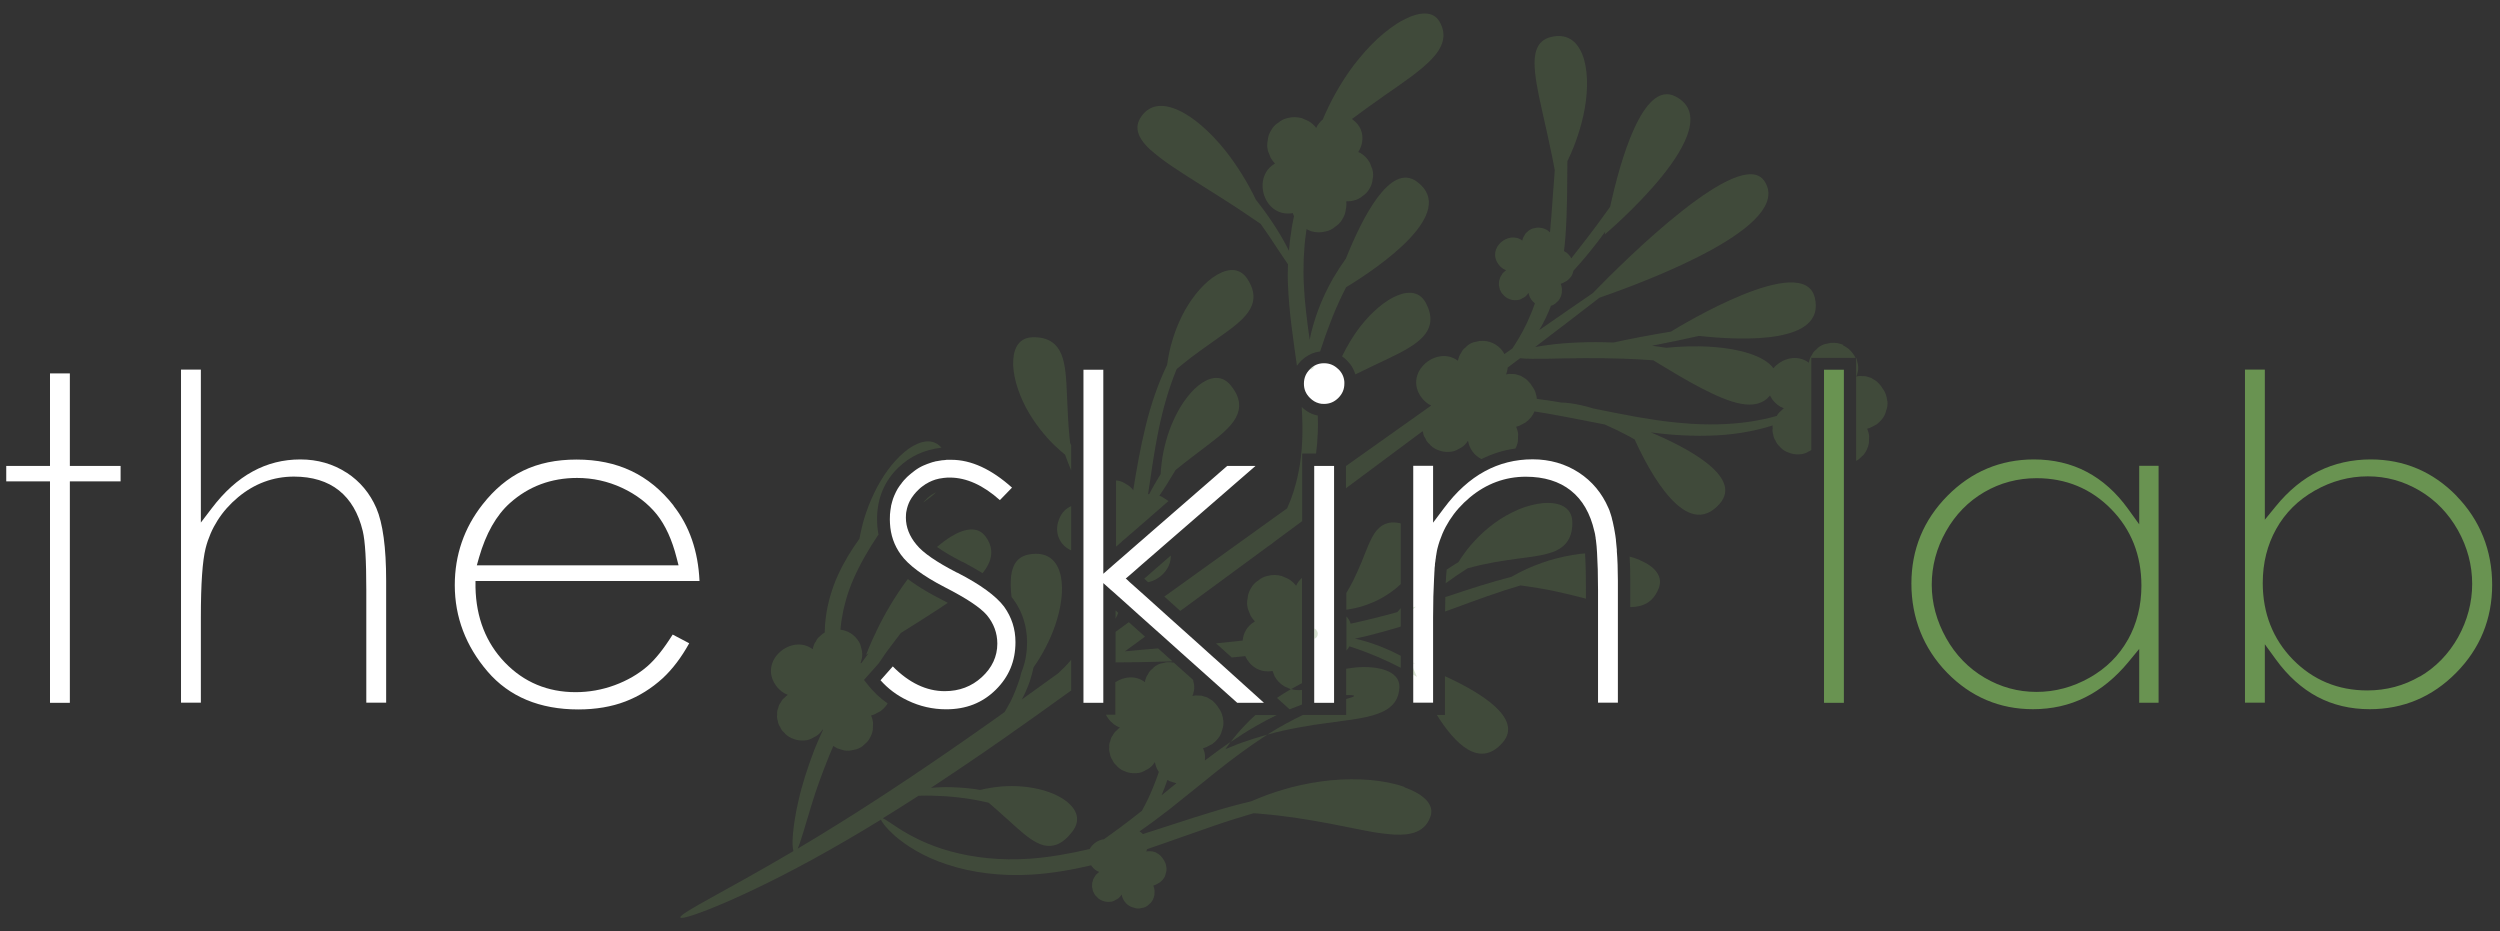 <svg viewBox="0 0 204 76" version="1.1" xmlns="http://www.w3.org/2000/svg" id="Layer_1">
  
  <rect x="0" y="0" width="204" height="76" fill="#333333" stroke="none"/>
  
  <defs>
    <style>
      .st0 {
        fill: #699351;
      }

      .st1 {
        fill: #fff;
      }

      .st2 {
        fill: #699251;
        opacity: .25;
      }
    </style>
  </defs>
  <g>
    <path d="M174.57,42.8l-.91-1.26c-.97-1.35-2.11-2.37-3.39-3.04-1.27-.67-2.72-1.01-4.3-1.01-2.74,0-5.11,1-7.06,2.97-1.95,1.97-2.94,4.38-2.94,7.16s.98,5.29,2.91,7.27c1.93,1.98,4.29,2.98,7.01,2.98,1.53,0,2.97-.32,4.25-.96,1.29-.64,2.48-1.61,3.53-2.88l.89-1.08v4.39h1.58v-19.33h-1.58v4.79ZM173.64,52.19h0c-.73,1.31-1.79,2.36-3.15,3.12-1.35.76-2.8,1.15-4.31,1.15s-2.93-.39-4.24-1.16c-1.31-.77-2.37-1.86-3.14-3.24-.77-1.38-1.17-2.84-1.17-4.35s.39-2.99,1.16-4.35c.77-1.37,1.82-2.44,3.12-3.2,1.3-.76,2.74-1.14,4.28-1.14,2.39,0,4.44.85,6.08,2.52,1.64,1.67,2.47,3.77,2.47,6.25,0,1.62-.37,3.1-1.1,4.41Z" class="st0"></path>
    <path d="M54.96,41.25h0c-1.99-2.53-4.58-3.75-7.91-3.75s-5.74,1.2-7.67,3.66c-1.51,1.92-2.27,4.13-2.27,6.59,0,2.6.9,4.98,2.68,7.05,1.76,2.05,4.25,3.09,7.4,3.09,1.43,0,2.72-.22,3.84-.65,1.12-.43,2.14-1.07,3.04-1.89.8-.74,1.53-1.7,2.17-2.86l-1.35-.71c-.74,1.18-1.42,2.03-2.08,2.6-.73.63-1.62,1.15-2.65,1.53-1.03.38-2.1.57-3.19.57-2.28,0-4.22-.81-5.77-2.42-1.54-1.6-2.35-3.66-2.4-6.14v-.51s18.28,0,18.28,0c-.11-2.43-.82-4.49-2.12-6.14ZM39.09,45.49c.56-1.95,1.41-3.45,2.52-4.44,1.52-1.36,3.36-2.05,5.48-2.05,1.28,0,2.51.27,3.67.81,1.16.54,2.11,1.27,2.83,2.16.71.89,1.25,2.08,1.62,3.54l.16.62h-16.46l.18-.64Z" class="st1"></path>
    <path d="M200.46,40.47c-1.93-1.98-4.29-2.98-7.01-2.98-1.53,0-2.96.32-4.24.95-1.29.63-2.47,1.6-3.51,2.88l-.89,1.09v-12.25h-1.62v27.18h1.62v-4.77l.9,1.24c.98,1.35,2.13,2.38,3.39,3.05,1.26.67,2.7,1.01,4.27,1.01,2.73,0,5.11-1,7.05-2.97,1.95-1.97,2.94-4.39,2.94-7.18s-.98-5.27-2.91-7.25ZM197.45,55.2c-1.3.76-2.74,1.14-4.28,1.14-2.39,0-4.43-.85-6.07-2.52-1.63-1.67-2.46-3.78-2.46-6.25,0-1.62.37-3.11,1.1-4.41.73-1.31,1.79-2.36,3.15-3.13,1.36-.77,2.81-1.16,4.32-1.16s2.91.39,4.22,1.16c1.31.77,2.36,1.86,3.14,3.24.77,1.38,1.16,2.85,1.16,4.37s-.39,2.99-1.15,4.36c-.77,1.37-1.82,2.45-3.12,3.21Z" class="st0"></path>
    <path d="M28.28,38.57c-1.09-.71-2.36-1.08-3.77-1.08s-2.7.33-3.89.98c-1.2.65-2.32,1.66-3.33,2.99l-.9,1.18v-12.48h-1.62v27.18h1.62v-6.96c0-2.76.13-4.61.39-5.65.42-1.64,1.31-3.04,2.64-4.15,1.34-1.12,2.88-1.69,4.57-1.69,1.49,0,2.73.38,3.67,1.13.94.75,1.59,1.86,1.94,3.31.2.83.29,2.4.29,4.81v9.2h1.62v-9.96c0-2.7-.27-4.69-.8-5.92-.52-1.2-1.33-2.18-2.42-2.89Z" class="st1"></path>
    <polygon points="5.7 30.47 4.08 30.47 4.08 38.02 .51 38.02 .51 39.28 4.08 39.28 4.08 57.35 5.7 57.35 5.7 39.28 9.84 39.28 9.84 38.02 5.7 38.02 5.7 30.47" class="st1"></polygon>
    <path d="M131.94,44.91c-.02-.28-.05-.55-.08-.81,0-.02,0-.04,0-.06-.03-.23-.06-.45-.1-.66,0-.04-.01-.07-.02-.11-.01-.06-.02-.11-.03-.17,0-.05-.02-.09-.03-.14-.01-.07-.03-.13-.04-.2-.01-.06-.03-.12-.04-.18,0-.04-.02-.07-.03-.11-.01-.06-.03-.11-.04-.17,0-.03-.02-.06-.02-.09-.02-.08-.05-.16-.07-.23,0-.02-.01-.04-.02-.06-.02-.06-.04-.12-.06-.18,0-.02-.02-.04-.02-.07-.03-.07-.06-.15-.09-.21-.52-1.21-1.33-2.19-2.42-2.9-1.09-.71-2.36-1.08-3.77-1.08s-2.72.33-3.91.98c-1.2.65-2.32,1.66-3.31,2.99l-.9,1.2v-4.64h-1.62v19.33h1.62v-6.96c0-1.24.03-2.29.08-3.17,0-.13.02-.25.02-.38,0-.01,0-.03,0-.04,0-.11.02-.21.02-.31,0-.02,0-.04,0-.06,0-.09.02-.18.03-.27,0-.03,0-.05,0-.08,0-.08.02-.16.03-.23,0-.03,0-.06.01-.08,0-.07.02-.14.03-.21,0-.03,0-.06.01-.09,0-.06.02-.12.03-.18,0-.03,0-.06.01-.08.01-.06.02-.12.03-.17,0-.02,0-.05.01-.07.02-.08.03-.15.05-.22.42-1.65,1.31-3.04,2.64-4.15,1.34-1.12,2.88-1.69,4.57-1.69,1.49,0,2.73.38,3.67,1.13.95.75,1.59,1.87,1.92,3.32.01.05.02.1.04.16,0,.03.01.07.02.1,0,.02,0,.05.01.07,0,.05.02.1.03.16,0,.01,0,.02,0,.04,0,.06.02.13.03.2,0,0,0,0,0,.01.04.29.07.63.09,1.02.05.8.08,1.81.08,3.03v9.2h1.62v-9.96c0-.9-.03-1.72-.09-2.46,0,0,0,0,0-.01Z" class="st1"></path>
    <polygon points="107.24 39.9 107.24 41.78 107.24 46.7 107.24 57.35 108.86 57.35 108.86 47.24 108.86 40.59 108.86 38.74 108.86 38.02 107.24 38.02 107.24 39.9" class="st1"></polygon>
    <path d="M109.21,30.13c-.33-.33-.71-.49-1.17-.49s-.83.16-1.15.49c-.33.33-.49.71-.49,1.18s.16.83.49,1.16c.22.22.47.37.74.44h0c.06.02.12.03.19.04,0,0,.01,0,.02,0,.07,0,.13.01.2.01.46,0,.84-.16,1.17-.49.33-.33.49-.71.49-1.16,0-.05,0-.1,0-.15-.03-.4-.19-.74-.48-1.03Z" class="st1"></path>
    <polygon points="99.01 53.63 97.68 52.43 95.48 50.46 94.97 50 93.37 48.56 92.18 47.5 91.94 47.27 91.86 47.21 92.41 46.74 93.16 46.08 102.45 38.02 100.14 38.02 94.47 42.95 93.7 43.62 93.14 44.11 92.99 44.24 92.95 44.27 91.45 45.58 91.32 45.69 90.85 46.1 90.03 46.82 90.03 46.08 90.03 43.58 90.03 43.36 90.03 43.32 90.03 42.55 90.03 41.95 90.03 41.7 90.03 41.51 90.03 39.33 90.03 30.17 88.41 30.17 88.41 38.61 88.41 40.56 88.41 41.14 88.41 47.8 88.41 52.54 88.41 53.46 88.41 53.63 88.41 53.9 88.41 54.36 88.41 55.62 88.41 57.35 90.03 57.35 90.03 54.45 90.03 54.04 90.03 53.35 90.03 52.29 90.03 52.26 90.03 49.61 90.03 48.45 90.03 47.58 90.61 48.1 90.82 48.28 91.66 49.03 92.94 50.18 94.25 51.35 94.78 51.82 96.35 53.23 97.09 53.89 100.96 57.35 103.14 57.35 99.15 53.75 99.01 53.63" class="st1"></polygon>
    <path d="M78.08,46.72c-1.67-.86-2.76-1.61-3.3-2.28-.57-.68-.86-1.43-.86-2.2,0-.09,0-.18.01-.26,0-.1.02-.19.04-.29,0,0,0,0,0,0,.05-.28.14-.55.27-.81,0,0,0,0,0,0,.04-.08.09-.16.14-.24,0,0,.01-.02.02-.03.05-.07.1-.15.16-.22,0-.01.02-.02.02-.03.06-.07.12-.14.18-.21,0,0,.02-.02.02-.02.07-.07.14-.14.21-.21.08-.08.17-.15.26-.22.04-.03.09-.06.13-.09.05-.03.09-.07.14-.1.06-.04.12-.07.18-.1.03-.02.07-.04.1-.06.07-.04.14-.07.22-.1.02-.01.05-.02.07-.03.08-.03.17-.06.25-.09.01,0,.03,0,.04-.01.09-.03.19-.05.28-.07,0,0,.02,0,.02,0,.1-.02.2-.04.31-.05,0,0,0,0,0,0,.11-.01.22-.02.33-.03.06,0,.13,0,.19,0,1.34,0,2.72.62,4.08,1.84l.99-1.02c-1.67-1.5-3.33-2.27-4.94-2.27-.09,0-.19,0-.28,0h0c-.09,0-.17,0-.25.02-.04,0-.07,0-.11.01-.05,0-.1,0-.14.01-.04,0-.08.01-.11.02-.04,0-.09.01-.13.02-.04,0-.08.01-.11.02-.04,0-.09.02-.13.02-.04,0-.08.02-.11.03-.04,0-.08.02-.12.03-.04,0-.07.02-.11.03-.04.01-.08.02-.12.04-.04.01-.07.02-.11.04-.04.01-.08.03-.12.04-.03.01-.07.03-.1.04-.04.02-.08.03-.12.05-.03.01-.07.03-.1.04-.04.02-.08.04-.11.05-.03.02-.06.03-.1.05-.04.02-.07.04-.11.06-.03.02-.06.03-.09.05-.04.02-.07.04-.11.07-.03.02-.06.04-.09.06-.04.02-.07.05-.11.08-.03.02-.06.04-.08.06-.04.03-.08.06-.11.09-.03.02-.05.04-.08.06-.04.03-.08.07-.12.1-.02.02-.04.03-.06.05-.06.05-.12.11-.18.16-.07.07-.14.14-.2.21-.02.02-.04.04-.06.06-.05.05-.09.1-.13.16-.02.02-.04.04-.05.07-.05.06-.09.12-.14.18,0,.01-.02.03-.03.04-.06.08-.11.16-.16.24,0,0,0,0,0,0-.05.08-.09.16-.13.24,0,.01-.01.03-.02.04-.04.07-.07.15-.1.22,0,.01-.01.02-.02.04-.08.18-.14.36-.19.55,0,0,0,0,0,0,0,0,0,0,0,0-.03.1-.05.21-.08.31,0,.01,0,.02,0,.03-.04.21-.07.44-.09.67,0,.02,0,.04,0,.05,0,.11-.01.23-.01.34,0,0,0,0,0,0,0,0,0,.02,0,.03,0,.1,0,.2.01.3.05.96.34,1.8.89,2.56.61.85,1.81,1.74,3.57,2.65,1.78.91,2.91,1.66,3.45,2.29.56.68.85,1.46.85,2.32,0,1.05-.43,1.97-1.27,2.74-.83.76-1.84,1.14-3.02,1.14-1.49,0-2.92-.68-4.24-2.02l-1,1.13c.6.68,1.34,1.24,2.21,1.65.99.48,2.05.72,3.14.72,1.64,0,2.96-.52,4.05-1.59,1.08-1.07,1.61-2.34,1.61-3.89,0-1.09-.31-2.03-.93-2.9-.65-.86-1.92-1.8-3.8-2.76Z" class="st1"></path>
    <polygon points="148.84 30.17 148.84 31.16 148.84 31.47 148.84 32.14 148.84 32.16 148.84 32.32 148.84 33.01 148.84 33.78 148.84 34.16 148.84 35.15 148.84 37.07 148.84 57.35 150.46 57.35 150.46 37.86 150.46 35.48 150.46 34.19 150.46 33.65 150.46 33.6 150.46 31.99 150.46 30.47 150.46 30.17 150.28 30.17 148.84 30.17" class="st0"></polygon>
  </g>
  <g>
    <path d="M114.3,42.71s-.04-.01-.07-.02c-1.01-.21-1.6.17-2.03.77-.42.61-.72,1.49-1.11,2.44-.2.47-.41.95-.64,1.42-.19.38-.39.75-.59,1.07,0,0,0,0,0,0h0v1.36c.2-.03.43-.06.68-.12.5-.1,1.06-.29,1.65-.55.58-.27,1.18-.63,1.72-1.07.13-.11.26-.23.39-.35v-4.95Z" class="st2"></path>
    <path d="M91.03,49.81v.67c.08-.15.15-.31.22-.47l-.22-.2Z" class="st2"></path>
    <path d="M95.67,53.96l-1.17-1.05c-1,.08-1.91.16-2.71.24.54-.4,1.09-.8,1.64-1.2l-1.32-1.18c-.36.26-.72.52-1.08.79v2.49c1.13,0,2.54-.02,4.17-.07.16,0,.32-.01.48-.02Z" class="st2"></path>
    <path d="M106.24,55.76v-8.6c-.2.17-.36.39-.48.64-.17-.23-.38-.41-.63-.56-.17-.08-.35-.15-.52-.23-.39-.11-.77-.12-1.16-.02-.3.06-.56.19-.79.39-.25.15-.44.36-.58.62-.16.25-.25.52-.27.81-.07.29-.06.58.02.88.07.18.15.37.22.55.1.17.22.33.35.47-.62.35-.94.93-1,1.56-.74.08-1.46.16-2.17.23l1.28,1.15c.36-.03.73-.07,1.1-.11.37.8,1.16,1.39,2.23,1.21l.17.44c.19.34.46.62.8.82l.52.23s0,0,0,0c.25-.14.5-.28.75-.41.05-.02.09-.04.14-.07Z" class="st2"></path>
    <path d="M107.42,51.41s-.01-.02-.02-.03c-.02-.02-.05-.04-.07-.05,0,0-.02-.01-.02-.02-.02,0-.04-.02-.06-.03v.85s.07-.03.09-.05c.04-.02.06-.05.09-.08.03-.03.05-.06.06-.1.02-.04.03-.07.03-.11.02-.06.01-.12,0-.18-.02-.04-.03-.08-.05-.12-.02-.02-.03-.05-.05-.07Z" class="st2"></path>
    <path d="M105.23,57.88c.35-.14.69-.27,1.01-.39v-1.19c-.3.04-.6.01-.89-.07-.4.23-.79.47-1.15.72l1.03.93Z" class="st2"></path>
    <path d="M104.19,58.35h-1.75c-.32.29-.61.57-.86.84-.27.27-.49.53-.69.77-.18.22-.34.41-.46.58.69-.47,1.38-.91,2.06-1.3.57-.33,1.14-.63,1.69-.89Z" class="st2"></path>
    <path d="M115.3,54.12c.06.02.12.04.2.07-.07-.04-.13-.08-.2-.12v.05Z" class="st2"></path>
    <path d="M115.3,55.04c.11.06.21.13.32.19-.13-.29-.24-.54-.32-.74v.55Z" class="st2"></path>
    <path d="M114.3,50.55v-.92c-.1.11-.19.21-.28.32-1.23.34-2.49.66-3.76.93-.02,0-.03,0-.05.01l-.09-.24c-.07-.13-.16-.24-.25-.35v2.78c.08-.09.16-.19.22-.3,0-.01.02-.03.02-.04.12.04.24.08.36.12.59.19,1.26.45,1.97.75.61.26,1.24.56,1.86.88v-.98c-.51-.27-1.03-.51-1.53-.71-.75-.29-1.47-.53-2.1-.66-.04,0-.07-.02-.11-.02,1.26-.28,2.51-.62,3.74-.99v-.57Z" class="st2"></path>
    <path d="M115.3,49.57v.13c.08-.07.16-.13.24-.2-.08.02-.16.05-.24.07Z" class="st2"></path>
    <path d="M93.88,12.22c.93.85,2.32,1.74,3.75,2.64,1.43.9,2.9,1.82,3.99,2.56.51.34.93.63,1.25.85.54.76,1.03,1.49,1.43,2.11.32.48.59.89.8,1.19-.02.56-.03,1.12,0,1.68.09,2.28.44,4.49.73,6.6.1-.14.21-.28.34-.41.16-.16.34-.3.53-.41.1-.06.21-.12.32-.17.22-.09.45-.15.7-.18.07-.21.15-.44.23-.68.21-.66.5-1.41.81-2.21.31-.77.68-1.57,1.08-2.35,2.69-1.64,9.2-6.08,5.79-8.61-2.18-1.62-4.49,2.98-5.8,6.26-.37.52-.73,1.08-1.07,1.65-.48.85-.89,1.73-1.21,2.59-.31.86-.55,1.68-.68,2.4,0,0,0,0,0,.01-.21-1.5-.41-3.02-.48-4.54-.04-.69-.02-1.38-.01-2.07.05-.68.07-1.37.18-2.04.01-.13.03-.26.05-.39l.38.17c.39.11.78.12,1.17.02.3-.06.57-.19.79-.39.25-.15.44-.36.59-.62.16-.25.25-.52.28-.81.05-.21.06-.42.03-.64.19,0,.38-.01.58-.06.29-.06.53-.18.75-.37.23-.15.42-.34.56-.59.15-.24.24-.49.26-.77.07-.28.06-.56-.02-.84l-.21-.53c-.18-.32-.43-.58-.75-.78l-.19-.08c.48-.74.5-1.78-.22-2.45-.03-.03-.07-.06-.1-.09-.06-.06-.12-.11-.19-.16.84-.63,1.76-1.29,2.67-1.93,1.47-1.02,2.88-1.97,3.8-2.92.91-.95,1.34-1.95.67-3.1-.51-.88-1.63-.83-2.97-.12-.67.35-1.37.88-2.07,1.51-.69.64-1.35,1.39-1.96,2.18-1.11,1.47-1.97,3.1-2.52,4.42-.22.18-.41.41-.54.69-.17-.23-.38-.41-.63-.56-.17-.08-.35-.15-.52-.23-.39-.11-.77-.12-1.16-.02-.3.06-.56.19-.79.39-.25.15-.44.36-.58.62-.16.25-.25.52-.27.81-.07.29-.06.58.02.88.07.18.15.37.22.55.1.17.22.33.35.47-1.92,1.07-.93,4.45,1.45,4.04l.1.25c-.09.43-.18.86-.23,1.3-.09.51-.14,1.02-.18,1.53-.07-.14-.15-.3-.23-.45-.57-1.09-1.45-2.44-2.47-3.72-.58-1.22-1.46-2.72-2.54-4.07-1.16-1.44-2.55-2.69-3.82-3.25-1.28-.57-2.4-.46-3.08.67-.53.88-.07,1.74.85,2.6Z" class="st2"></path>
    <path d="M110.12,29.64c.2.24.34.51.44.8.01.04.03.07.04.11.84-.42,1.85-.89,2.79-1.34,1.12-.54,2.14-1.08,2.75-1.76.61-.68.83-1.54.22-2.71-.47-.9-1.33-1.04-2.33-.63-1,.4-2.09,1.35-2.97,2.46-.64.81-1.16,1.71-1.55,2.51.15.1.29.21.42.35.07.07.13.14.19.22Z" class="st2"></path>
    <path d="M86.46,42.28s-.03.08-.05.13c-.42,1.04.08,2.11,1,2.5v-3.61c-.41.18-.76.51-.95.98Z" class="st2"></path>
    <path d="M107.19,29.99s.06-.09.09-.15c-.03.02-.07.04-.1.06-.1.07-.19.14-.28.23,0,0,0,0,0,0,.02.01.04.02.06.02.08.01.16-.05.25-.18Z" class="st2"></path>
    <path d="M91.52,44.2l.15-.13.04-.03.09-.07.27-.24.34-.29.61-.53.28-.24,2.04-1.78c-.1-.08-.21-.16-.32-.22-.13-.1-.27-.17-.42-.22.41-.59.87-1.33,1.32-2.09.02-.02.04-.03.06-.05.76-.63,1.77-1.37,2.69-2.08.93-.71,1.76-1.39,2.17-2.14.41-.75.43-1.61-.41-2.64-.64-.79-1.49-.77-2.35-.2-.86.56-1.69,1.68-2.26,2.91-.58,1.23-.9,2.56-1.02,3.56-.05.37-.08.7-.09.96-.36.59-.69,1.16-.93,1.64-.03,0-.07,0-.1.01.27-1.81.52-3.59.86-5.25.38-1.84.88-3.53,1.48-4.97.15-.13.32-.26.5-.41.81-.66,1.89-1.43,2.89-2.13,1.01-.71,1.93-1.37,2.45-2.11.51-.74.65-1.61-.09-2.72-.56-.85-1.45-.89-2.42-.34-.97.54-1.96,1.67-2.67,2.94-.71,1.28-1.14,2.68-1.33,3.74-.05.25-.08.48-.11.69-.71,1.46-1.32,3.19-1.77,5.06-.41,1.66-.71,3.41-1,5.17-.15-.21-.34-.37-.57-.49-.22-.16-.47-.26-.75-.3-.03,0-.05,0-.08-.01v5.41l.1-.09.39-.34Z" class="st2"></path>
    <path d="M119.76,46.37c.16-.04.33-.09.51-.13.51-.14,1.1-.25,1.7-.37.61-.11,1.24-.19,1.84-.28,1.22-.16,2.33-.28,3.15-.65.8-.38,1.38-1.05,1.34-2.37-.03-1.01-.79-1.52-1.96-1.53-.58-.01-1.24.12-1.92.34-.68.23-1.36.58-2,.98-.64.42-1.22.9-1.72,1.39-.5.5-.92.99-1.24,1.45-.18.24-.33.47-.45.67-.21.13-.42.25-.62.39-.11.07-.23.15-.34.22-.03.33-.06.71-.08,1.11.29-.21.59-.42.89-.63.3-.2.6-.4.9-.59Z" class="st2"></path>
    <path d="M86.13,36.41c.29.28.56.52.78.69.15.42.32.86.5,1.29v-2.04c-.03-.07-.06-.15-.09-.22-.01-.11-.02-.23-.04-.36-.11-1.04-.17-2.38-.22-3.61-.05-1.24-.11-2.39-.45-3.24-.35-.84-1.01-1.43-2.34-1.4-1.02.02-1.53.75-1.59,1.87-.07,1.11.35,2.56,1.03,3.85.69,1.3,1.63,2.43,2.41,3.17Z" class="st2"></path>
    <path d="M117.91,55.18v3.16h-.66c1.47,2.35,3.49,4.4,5.36,2.26,1.74-1.99-1.91-4.15-4.7-5.42Z" class="st2"></path>
    <path d="M107.53,33.91c-.49-.09-.93-.33-1.31-.7.13,1.97.06,3.79-.27,5.36-.22,1.12-.55,2.1-.92,2.91-3.21,2.3-6.51,4.67-9.81,7.05-.07.05-.14.1-.21.15l1.3,1.17c2.41-1.77,4.81-3.54,7.18-5.28.15-.09.34-.23.55-.41.74-.55,1.48-1.1,2.22-1.64v-5.51h1.13c.07-.55.12-1.12.14-1.7.02-.46.02-.93,0-1.4Z" class="st2"></path>
    <path d="M114.61,64.22c-.78-.29-1.74-.47-2.77-.57-1.03-.09-2.14-.08-3.24.02-1.1.11-2.18.31-3.17.56-.99.27-1.89.56-2.64.87-.25.1-.48.2-.7.29-1.07.25-2.19.56-3.33.91-1.78.54-3.63,1.17-5.5,1.76-.08-.09-.18-.16-.28-.22.79-.54,1.62-1.16,2.47-1.82,1.22-.96,2.49-2.01,3.77-3.03,1.28-1.02,2.58-1.99,3.85-2.82.12-.08.24-.15.36-.23-.39.11-.76.22-1.11.33-.35.11-.67.22-.95.32-.28.1-.53.19-.73.28-.41.16-.65.26-.65.26,0,0,.15-.2.4-.56,0-.01.02-.03.03-.04-.67.46-1.34.95-2,1.45-.03.03-.07.05-.1.08,0-.13.01-.26.01-.4-.02-.22-.08-.42-.16-.61.09-.02.19-.05.28-.09l.49-.26c.16-.12.3-.25.42-.4.18-.21.3-.45.36-.72.1-.25.13-.51.1-.79-.02-.19-.06-.36-.12-.54-.06-.17-.17-.37-.31-.55-.01-.02-.02-.05-.04-.07-.01-.02-.03-.04-.04-.06-.11-.14-.25-.29-.38-.4-.14-.09-.28-.17-.42-.26-.15-.05-.31-.09-.46-.14l-.48-.02c-.09,0-.18.03-.27.05.05-.13.09-.26.12-.41.05-.26.04-.52-.04-.77,0-.05-.02-.1-.03-.15l-1.57-1.4c-.18-.03-.36-.04-.54-.03h-.04c-.17.04-.34.08-.51.11-.27.09-.49.23-.67.44-.15.11-.26.24-.33.41-.15.2-.23.42-.27.66-.75-.57-1.7-.46-2.41.01v2.65h-.77c.05.1.11.2.18.29.28.39.61.63.97.76-.09.06-.17.12-.24.21-.15.11-.26.24-.34.41-.11.14-.18.3-.21.47-.07.16-.1.33-.08.51-.03.18-.01.35.05.52.02.18.08.35.19.5.07.17.17.32.31.44.17.21.38.37.64.48h.01c.32.15.66.21,1.01.18.28-.01.53-.1.75-.24.25-.11.47-.27.64-.5.05-.06.08-.12.12-.17.05.29.15.56.32.81-.01.04-.03.08-.04.13-.25.71-.53,1.41-.83,2.05-.17.35-.34.68-.51.99-.65.52-1.27.99-1.85,1.42-.45.33-.87.63-1.24.9-.48.06-.94.37-1.17.8-1.66.39-3.31.68-4.89.79-2.38.17-4.61-.09-6.43-.59-1.84-.49-3.24-1.24-4.18-1.83-.68-.44-1.14-.77-1.38-.88.95-.59,1.93-1.2,2.92-1.84.04,0,.08,0,.12,0,.6-.02,1.29,0,2.03.04.74.05,1.52.14,2.3.27.42.08.85.16,1.26.26.02.02.04.03.06.05.68.57,1.49,1.33,2.25,2,.76.68,1.48,1.25,2.21,1.43.72.16,1.51-.06,2.31-1.12.62-.81.46-1.58-.2-2.23-.65-.65-1.8-1.12-2.98-1.33-1.19-.22-2.41-.18-3.3-.04-.44.06-.8.14-1.05.2-.14-.02-.28-.05-.42-.07-.82-.11-1.64-.16-2.41-.16-.41,0-.81.03-1.18.06,1.95-1.28,3.97-2.65,6.03-4.09,1.78-1.24,3.59-2.54,5.42-3.86v-2.5c-.35.42-.71.78-1.06,1.1-1,.72-1.99,1.43-2.97,2.14.25-.47.47-.97.65-1.48.12-.38.23-.77.31-1.15.09-.13.19-.28.29-.43.59-.9,1.26-2.19,1.65-3.56.4-1.37.52-2.8.18-3.82-.34-1.03-1.1-1.61-2.41-1.41-1.01.15-1.42.83-1.54,1.75-.06.51-.04,1.1.03,1.73.05.06.1.12.14.18.55.75.89,1.58,1.04,2.47.06.33.09.68.09,1.03,0,.79-.12,1.54-.37,2.23-.03.08-.06.16-.09.23-.04.17-.09.33-.13.5-.21.65-.46,1.28-.74,1.86-.17.31-.33.61-.5.89-.33.23-.66.47-.98.7-4.56,3.23-8.88,6.13-12.67,8.48-1.13.71-2.21,1.36-3.24,1.97.26-.57.61-1.9,1.15-3.63.35-1.18.85-2.53,1.42-3.95.11-.27.23-.53.34-.8.1.07.21.13.32.19.18.07.36.11.55.17.27.05.52.04.78-.04.27-.04.52-.14.74-.31.13-.12.27-.25.4-.37.22-.28.37-.59.43-.95,0-.19.02-.38.02-.57-.02-.22-.08-.42-.16-.61.09-.02.19-.05.28-.09.16-.09.33-.17.49-.26.16-.12.3-.25.42-.4.06-.07.11-.15.16-.23-.63-.44-1.18-.96-1.65-1.56,0,0-.01-.02-.02-.03l-.08-.1-.18-.23.2-.22.84-.95.17-.19c.19-.29.39-.57.58-.85.41-.56.82-1.1,1.22-1.62.96-.6,2.05-1.28,3.1-1.97.25-.16.49-.33.73-.49-.23-.13-.48-.26-.76-.4-.14-.07-.28-.15-.42-.22-.19-.1-.37-.21-.55-.31-.58-.34-1.09-.68-1.53-1.01-1.06,1.41-1.94,2.95-2.51,4.14-.59,1.21-.9,2.05-.9,2.05,0,0,.07-.05.2-.13-.19.26-.38.52-.57.79-.03,0-.06.01-.09.02.05-.13.09-.26.12-.41.05-.26.04-.52-.04-.77-.04-.27-.14-.51-.31-.73-.21-.3-.49-.52-.82-.67-.19-.08-.38-.13-.58-.16.02-.27.06-.55.1-.84.16-1.02.46-2.1.89-3.12.58-1.38,1.36-2.68,2.12-3.81,0-.03-.01-.05-.02-.08-.07-.37-.1-.76-.1-1.16,0-.06,0-.12,0-.18.04-1.6.62-2.95,1.73-4.03.96-.93,2.14-1.47,3.52-1.63-.58-.67-1.41-.65-2.31-.14-.96.54-1.95,1.66-2.68,2.91-.74,1.26-1.24,2.64-1.49,3.69-.09.37-.16.71-.21.98-.64.88-1.25,1.86-1.74,2.94-.51,1.11-.85,2.3-1,3.45-.06.43-.09.85-.09,1.25-.14.08-.27.18-.38.3-.15.11-.26.24-.33.41-.15.2-.23.42-.27.66-1.71-1.3-4.45.93-3,2.96.28.39.61.63.97.76-.09.06-.17.12-.24.21-.15.11-.26.24-.34.41-.11.14-.18.3-.21.47-.07.16-.1.33-.08.51-.03.18-.01.35.05.52.02.18.08.35.19.5.07.18.17.32.31.44.17.21.38.37.64.48h.01c.32.15.66.21,1.01.18.28-.01.53-.1.75-.24.25-.11.47-.27.64-.5.05-.06.08-.12.12-.17,0,.02,0,.04.01.06-.25.54-.48,1.09-.7,1.62-.56,1.49-1.02,2.9-1.29,4.14-.5,2.16-.57,3.73-.41,4.12-5.63,3.32-9.37,5.11-9.23,5.42.13.32,5.8-1.77,13.58-6.32.9-.52,1.83-1.08,2.79-1.67.08.23.45.72,1.14,1.33.89.77,2.34,1.72,4.28,2.34,1.93.64,4.31.97,6.84.82,1.61-.1,3.25-.37,4.89-.76.01.02.02.03.03.05.18.25.4.41.63.49-.06.04-.11.08-.16.14-.1.07-.17.16-.22.27-.07.09-.12.19-.14.31-.05.11-.07.22-.06.33-.02.12,0,.23.03.34.01.12.05.23.12.33.04.11.11.21.21.29.11.14.25.24.41.31h0c.21.1.43.14.66.12.18,0,.34-.06.49-.16.17-.07.3-.18.41-.33.03-.04.06-.08.08-.11.03.2.11.39.23.56.14.2.32.35.55.45.12.04.24.07.36.11.17.04.34.03.51-.02.18-.02.34-.09.48-.2.09-.08.17-.16.26-.24.15-.18.24-.39.28-.62,0-.12.02-.25.01-.37-.01-.14-.05-.27-.1-.4.06-.01.12-.03.18-.06.11-.06.21-.11.32-.17.1-.08.2-.16.28-.26.12-.14.2-.29.23-.47.06-.16.09-.34.06-.51-.01-.12-.04-.24-.08-.35-.04-.11-.11-.24-.2-.36,0-.02-.02-.03-.03-.05,0-.01-.02-.02-.03-.04-.07-.09-.16-.19-.25-.26-.09-.06-.18-.11-.27-.17-.1-.03-.2-.06-.3-.09-.1,0-.21,0-.31-.01-.06,0-.12.02-.17.03.02-.06.04-.13.06-.2,1.89-.64,3.74-1.32,5.5-1.92,1.1-.38,2.17-.71,3.19-1.01.23.01.48.03.74.06.78.06,1.68.17,2.62.3.94.14,1.92.31,2.88.49.95.19,1.9.38,2.78.55.88.18,1.7.29,2.42.34,1.44.08,2.57-.22,3-1.48.33-.96-.54-1.81-2.12-2.37ZM94.78,64.9c.17-.4.33-.83.48-1.26.06.03.12.07.18.1.18.07.36.11.55.17,0,0,0,0,.01,0-.41.34-.82.67-1.22.99Z" class="st2"></path>
    <path d="M107.28,59.14c.87-.12,1.73-.24,2.53-.35.8-.1,1.52-.23,2.15-.4,1.25-.35,2.16-.94,2.23-2.28.06-1.01-.95-1.6-2.55-1.67-.55-.03-1.15.02-1.79.13v2.15c.42-.02.65.02.65.06,0,.07-.23.14-.65.26v1.3h-3.53c-.9.43-1.89.96-2.9,1.6.4-.11.81-.21,1.23-.31.85-.19,1.74-.35,2.61-.49Z" class="st2"></path>
    <path d="M93.37,47.22l.32.29c1-.22,1.87-1.12,1.85-2.18l-2.17,1.89Z" class="st2"></path>
    <path d="M78.54,45.84h0c.61.32,1.15.63,1.64.93.76-.95,1.01-1.95.24-2.99-.6-.82-1.63-.71-2.79-.01-.38.23-.77.52-1.17.86.52.37,1.21.78,2.07,1.22Z" class="st2"></path>
    <path d="M76.39,40.17c-.26.12-.5.27-.72.48-.13.12-.24.24-.34.37.39-.28.75-.56,1.06-.85Z" class="st2"></path>
    <path d="M150.46,33.65v-.06s-.01,0-.02,0c0,.02.01.03.02.05Z" class="st2"></path>
    <path d="M154,32.72c-.02-.19-.06-.36-.12-.54-.06-.17-.17-.37-.31-.55-.01-.02-.02-.05-.04-.07-.01-.02-.03-.04-.04-.06-.11-.14-.25-.29-.38-.4-.14-.09-.28-.17-.42-.26-.15-.05-.31-.09-.46-.14-.16,0-.32-.01-.48-.02-.09,0-.18.03-.27.05.05-.13.09-.26.12-.41.05-.26.04-.52-.04-.77-.02-.13-.05-.26-.1-.38v8.44c.07-.04.14-.08.21-.13.13-.12.27-.25.4-.37.22-.28.37-.59.43-.95.01-.19.02-.38.02-.57-.02-.22-.08-.42-.16-.61.09-.02.19-.05.28-.09.16-.09.33-.17.49-.26.16-.12.3-.25.42-.4.18-.21.3-.45.36-.72.1-.25.13-.51.1-.79Z" class="st2"></path>
    <path d="M150.43,28.15c-.32-.14-.66-.2-1.01-.17h-.04c-.17.04-.34.08-.51.11-.27.09-.49.23-.67.44-.15.11-.26.24-.33.41-.15.2-.23.42-.27.66-.94-.72-2.2-.36-2.89.45-.73-1.02-2.8-1.59-4.94-1.74-1.35-.1-2.72-.04-3.8.07-.38-.06-.77-.12-1.17-.17,1.3-.25,2.64-.53,3.84-.8,3.68.4,10.34.64,9.45-3.11-.9-3.83-10.98,2.29-11.74,2.76-1.64.27-3.34.59-4.69.89-1.98-.08-3.9,0-5.38.21-.37.05-.71.1-1.02.16,2.05-1.56,3.83-2.92,5.26-4.03,4.07-1.41,15.91-5.88,13.45-9.52-1.94-2.88-11.24,6.31-14.01,9.16-1.24.84-2.7,1.86-4.36,3.01.01-.02.03-.05.04-.07.33-.56.65-1.21.92-1.92.12-.03.24-.09.34-.17.09-.08.17-.16.26-.24.15-.18.24-.39.28-.62,0-.12.02-.25.01-.37-.01-.14-.05-.27-.1-.4.06-.01.12-.03.18-.06.11-.06.21-.11.32-.17.1-.08.2-.16.28-.26.12-.14.2-.29.23-.47.01-.04.03-.07.04-.11.79-.85,1.71-1.97,2.59-3.18-.03.15-.04.23-.04.23,0,0,10.48-8.84,5.77-11.26-2.67-1.37-4.53,5.34-5.33,9-.13.18-.25.35-.38.53-.95,1.33-1.95,2.61-2.79,3.68-.02-.04-.05-.07-.07-.11,0-.02-.02-.03-.03-.05,0-.01-.02-.02-.03-.04-.07-.09-.16-.19-.25-.26-.07-.04-.14-.09-.22-.13.05-.4.09-.79.12-1.19.16-2.18.14-4.33.16-6.15.03-.06.06-.13.09-.19.52-1.09,1.07-2.61,1.34-4.19.27-1.58.24-3.2-.21-4.32-.45-1.13-1.28-1.74-2.56-1.43-1,.24-1.33,1.04-1.34,2.09,0,1.06.28,2.41.59,3.8.31,1.39.64,2.82.86,3.93.08.41.15.76.2,1.05-.13,1.58-.23,3.34-.39,5.08-.11-.12-.24-.21-.4-.28-.21-.09-.43-.13-.66-.11h-.03c-.11.02-.22.05-.33.07-.17.06-.32.15-.44.28-.1.07-.17.16-.22.27-.09.13-.15.27-.18.43-1.11-.85-2.9.61-1.95,1.93.18.25.4.41.63.49-.06.04-.11.08-.16.14-.1.07-.17.16-.22.27-.07.09-.12.19-.14.31-.05.11-.07.22-.06.33-.02.12,0,.23.03.34.01.12.05.23.12.33.04.11.11.21.21.29.11.14.25.24.41.31h0c.21.1.43.14.66.12.18,0,.34-.06.49-.16.17-.07.3-.18.41-.33.03-.04.06-.08.08-.11.03.2.11.39.23.56.08.12.18.21.29.3-.2.58-.43,1.12-.65,1.6-.42.9-.87,1.59-1.19,2.09-.21.15-.43.3-.65.45-.04-.08-.09-.15-.14-.23-.21-.3-.49-.52-.82-.67-.32-.14-.66-.2-1.01-.17h-.04c-.17.04-.34.08-.51.11-.27.09-.49.23-.67.44-.15.11-.26.24-.33.41-.15.2-.23.42-.27.66-1.71-1.3-4.45.93-3,2.96.24.33.52.56.82.69-2.2,1.56-4.54,3.22-6.96,4.94v1.81c2.16-1.61,4.26-3.17,6.26-4.66,0,.03.02.06.03.09.02.18.08.35.19.5.07.18.17.32.31.44.17.21.38.37.64.48h.01c.32.15.66.21,1.01.18.28-.01.53-.1.75-.24.25-.11.47-.27.64-.5.05-.06.08-.12.12-.17.05.31.17.6.35.86.2.28.45.49.75.64.87-.44,1.8-.73,2.77-.86.1-.19.17-.38.2-.6,0-.19.02-.38.02-.57-.02-.22-.08-.42-.16-.61.09-.02.19-.05.28-.09.16-.09.33-.17.49-.26.16-.12.3-.25.42-.4.13-.15.23-.32.3-.5.77.12,1.58.26,2.41.42,1.08.2,2.2.43,3.34.65.66.29,1.34.62,2.01.98.14.08.28.16.42.24,1.22,2.69,4.24,8.33,6.94,5.24,1.94-2.22-2.83-4.65-5.63-5.82.59.08,1.18.14,1.76.19,1,.07,1.99.11,2.96.08,1.92-.04,3.71-.35,5.18-.82.02,0,.03-.01.05-.02-.01.08-.01.16,0,.24-.03.18-.01.35.05.52.02.18.08.35.19.5.07.17.17.32.31.44.17.21.38.37.64.48h.01c.32.15.66.21,1.01.18.28-.01.53-.1.75-.24.07-.03.13-.06.19-.1v-3.72h0v-3.81h3.61c-.05-.12-.12-.24-.21-.35-.21-.3-.49-.52-.82-.67ZM144.46,34.08c-1.43.36-3.16.57-5.01.55-.93,0-1.89-.07-2.86-.17-.97-.1-1.96-.25-2.94-.42-1.23-.22-2.45-.47-3.65-.71-.32-.1-.63-.19-.92-.25-.7-.16-1.28-.23-1.66-.23-.69-.12-1.36-.22-2.01-.3h0c-.02-.19-.06-.36-.12-.54-.06-.17-.17-.37-.31-.55-.01-.02-.02-.05-.04-.07-.01-.02-.03-.04-.04-.06-.11-.14-.25-.29-.38-.4-.14-.09-.28-.17-.42-.26-.15-.05-.31-.09-.46-.14-.16,0-.32-.01-.48-.02-.09,0-.18.03-.27.05.05-.13.09-.26.12-.41.01-.05.02-.11.02-.16.34-.26.68-.51,1.01-.76.5.06,1.31.05,2.32.04,1.7-.04,3.95-.08,6.2,0,.79.03,1.58.07,2.35.13.16.1.33.2.51.31.97.59,2.24,1.36,3.5,2.01,2.19,1.12,4.37,1.97,5.51.55.05.1.11.19.17.29.28.39.61.63.97.76-.09.06-.17.12-.24.21-.15.11-.26.24-.34.41-.17.05-.35.1-.53.14Z" class="st2"></path>
    <path d="M133.84,45.71c-.26-.11-.55-.21-.86-.29.04.61.05,1.26.05,1.97v2.15c1.02-.01,1.86-.37,2.32-1.53.37-.94-.26-1.76-1.52-2.29Z" class="st2"></path>
    <path d="M129.39,46.35c-.01-.44-.03-.83-.05-1.19-.12.01-.24.02-.36.03-.89.11-1.76.3-2.56.54-.79.25-1.51.53-2.1.82-.3.14-.56.28-.79.41-.07.04-.13.07-.19.11-1.64.41-3.41.99-5.24,1.6-.05.02-.11.04-.16.05,0,.37-.02.77-.02,1.18.18-.07.36-.13.54-.2,2.01-.74,3.89-1.43,5.61-1.93.16.02.33.04.51.07.62.08,1.33.21,2.06.35.73.15,1.49.34,2.23.52.18.05.36.09.54.14v-.7c0-.47,0-.9-.01-1.31,0-.17,0-.34-.01-.49Z" class="st2"></path>
  </g>
</svg>